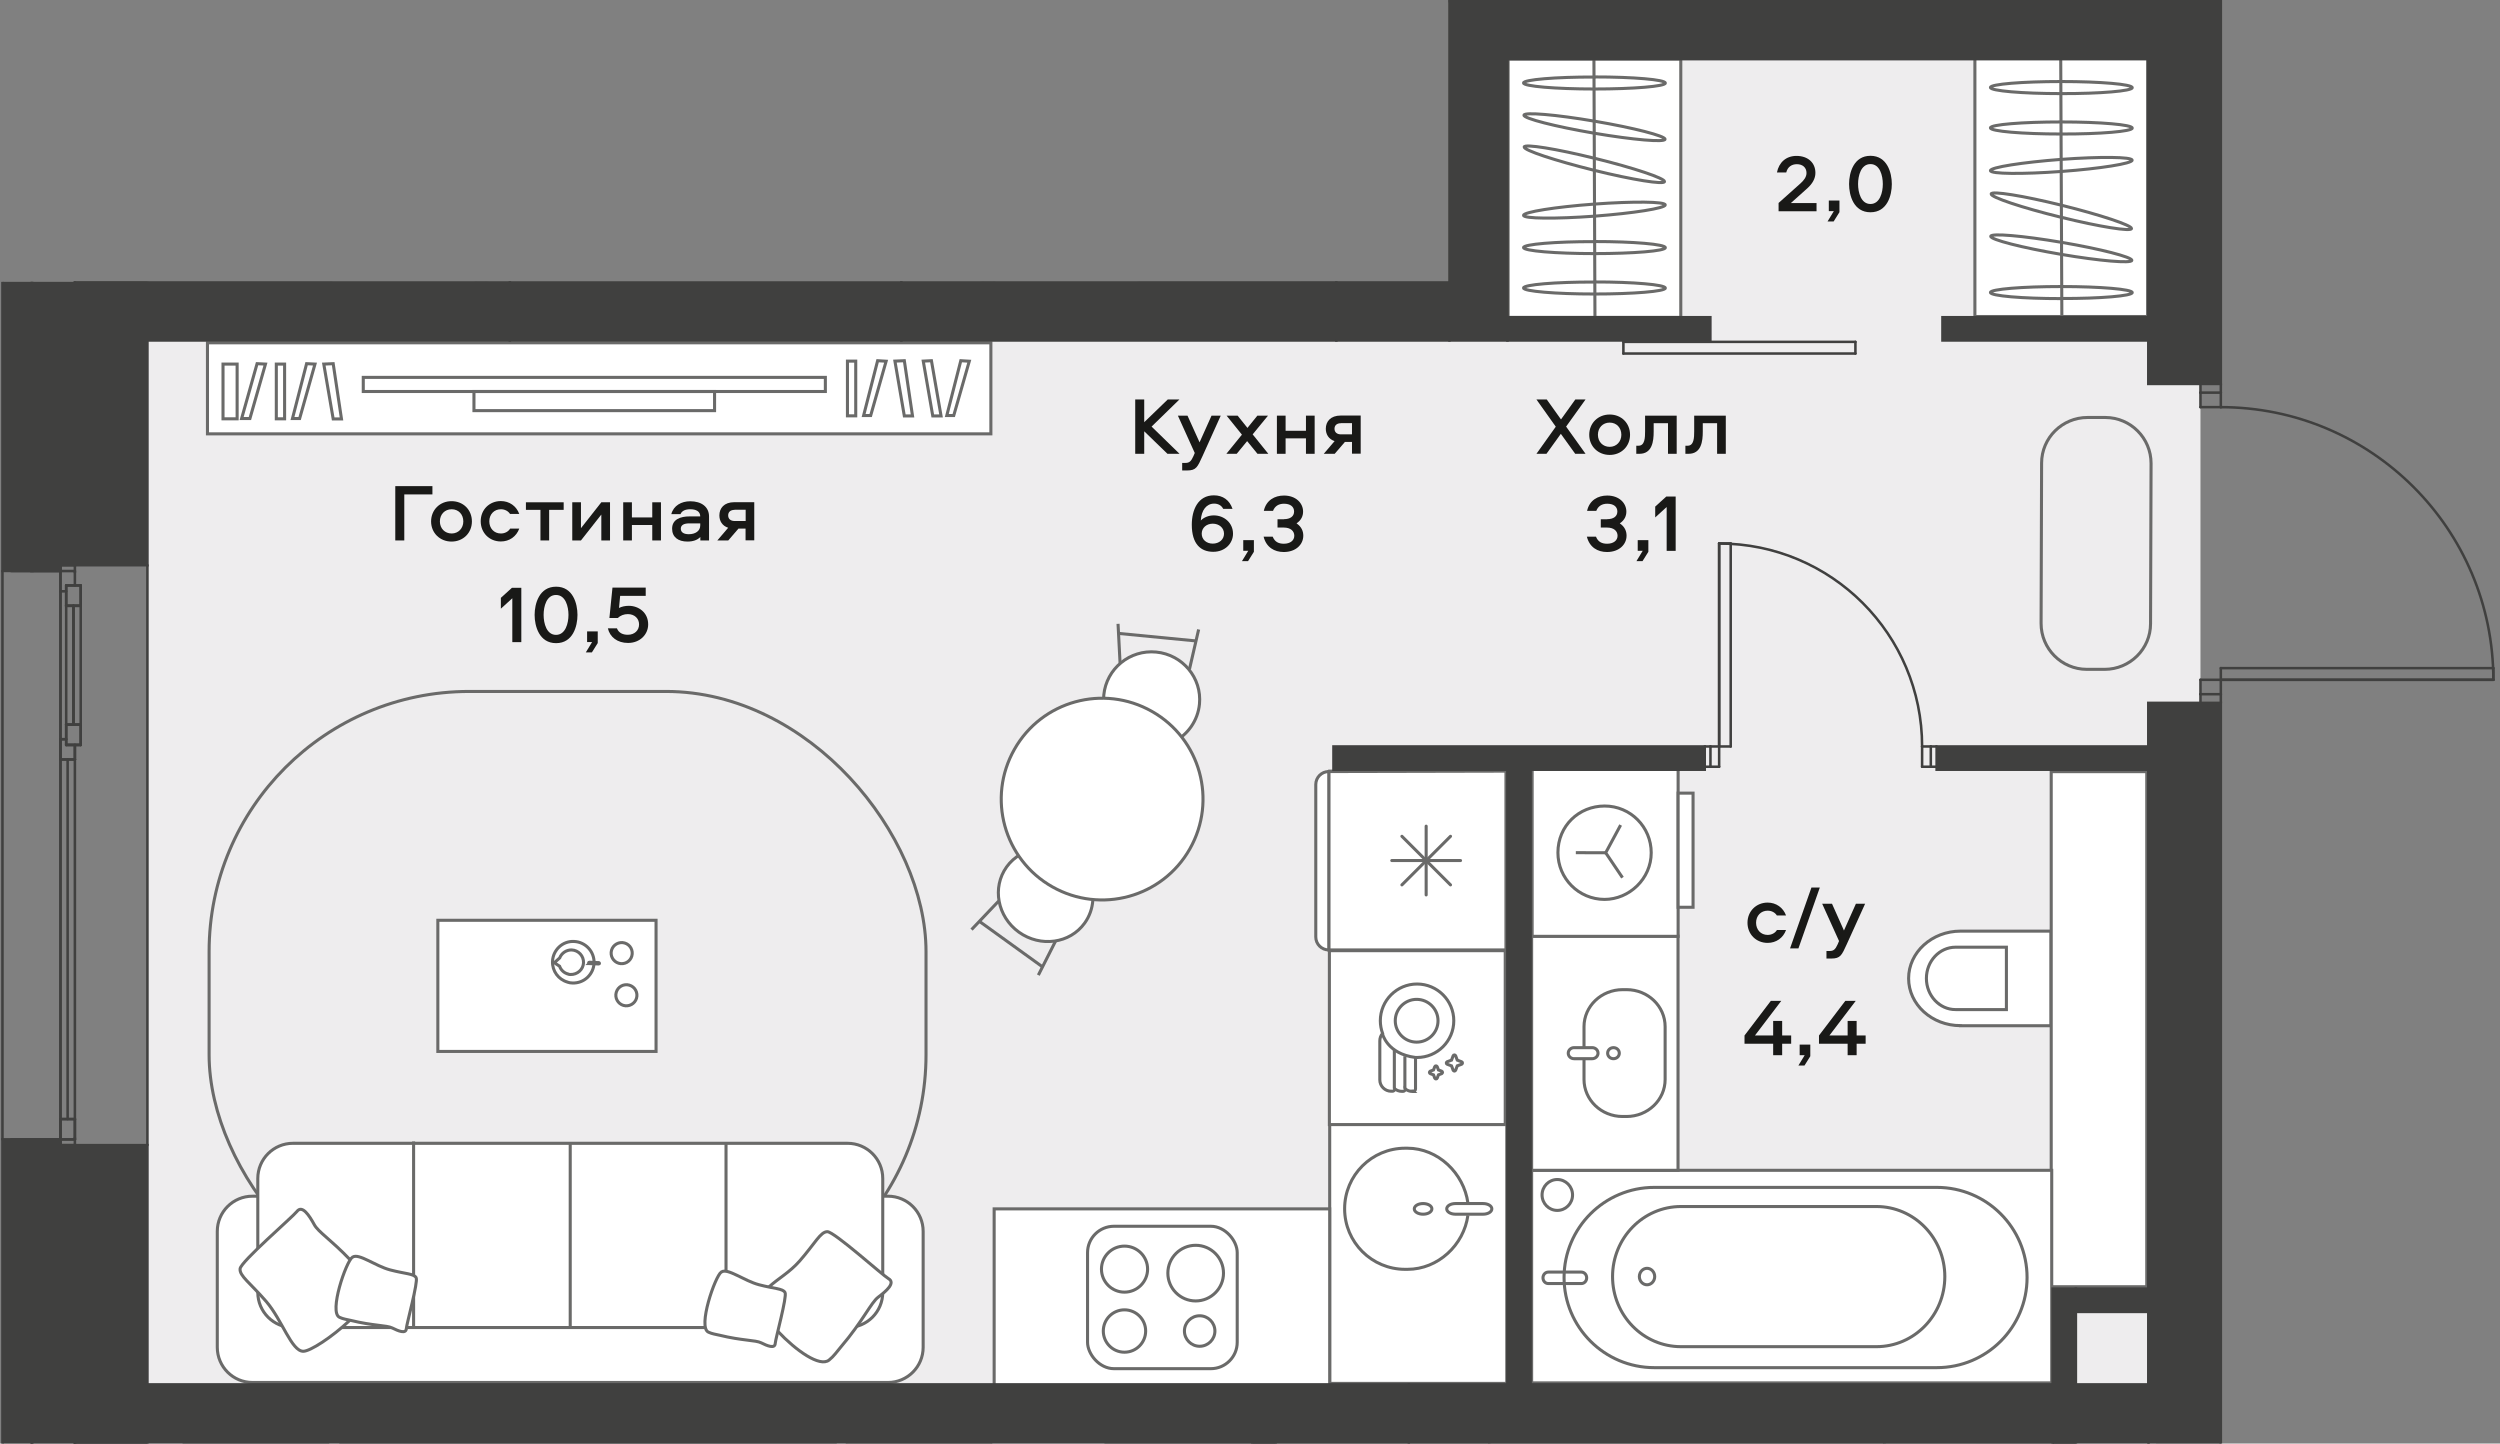 <?xml version="1.0" encoding="UTF-8"?><svg id="_Слой_1" xmlns="http://www.w3.org/2000/svg" xmlns:xlink="http://www.w3.org/1999/xlink" viewBox="0 0 244.38 141.11"><rect x="0" y="0" width="244.38" height="141.11" fill="#808080" stroke="none"/><defs><clipPath id="clippath"><polygon points="141.6 0 141.6 27.55 0 27.55 0 141.11 217.26 141.11 217.26 82.06 244.38 82.06 244.38 0 141.6 0" fill="none"/></clipPath><clipPath id="clippath-1"><polygon points="141.6 0 141.6 27.55 0 27.55 0 141.11 217.26 141.11 217.26 82.06 244.38 82.06 244.38 0 141.6 0" fill="none"/></clipPath><clipPath id="clippath-2"><polygon points="141.6 0 141.6 27.55 0 27.55 0 141.11 217.26 141.11 217.26 82.06 244.38 82.06 244.38 0 141.6 0" fill="none"/></clipPath><clipPath id="clippath-3"><polygon points="141.6 0 141.6 27.55 0 27.55 0 141.11 217.26 141.11 217.26 82.06 244.38 82.06 244.38 0 141.6 0" fill="none"/></clipPath><clipPath id="clippath-4"><polygon points="141.6 0 141.6 27.55 0 27.55 0 141.11 217.26 141.11 217.26 82.06 244.38 82.06 244.38 0 141.6 0" fill="none"/></clipPath><clipPath id="clippath-5"><polygon points="141.6 0 141.6 27.55 0 27.55 0 141.11 217.26 141.11 217.26 82.06 244.38 82.06 244.38 0 141.6 0" fill="none"/></clipPath><clipPath id="clippath-6"><polygon points="141.6 0 141.6 27.55 0 27.55 0 141.11 217.26 141.11 217.26 82.06 244.38 82.06 244.38 0 141.6 0" fill="none"/></clipPath><clipPath id="clippath-7"><polygon points="141.6 0 141.6 27.55 0 27.55 0 141.11 217.26 141.11 217.26 82.06 244.38 82.06 244.38 0 141.6 0" fill="none"/></clipPath><clipPath id="clippath-8"><polygon points="141.6 0 141.6 27.55 0 27.55 0 141.11 217.26 141.11 217.26 82.06 244.38 82.06 244.38 0 141.6 0" fill="none"/></clipPath><clipPath id="clippath-9"><polygon points="141.6 0 141.6 27.55 0 27.55 0 141.11 217.26 141.11 217.26 82.06 244.38 82.06 244.38 0 141.6 0" fill="none"/></clipPath><clipPath id="clippath-10"><polygon points="141.6 0 141.6 27.55 0 27.55 0 141.11 217.26 141.11 217.26 82.06 244.38 82.06 244.38 0 141.6 0" fill="none"/></clipPath><clipPath id="clippath-11"><polygon points="141.6 0 141.6 27.55 0 27.55 0 141.11 217.26 141.11 217.26 82.06 244.38 82.06 244.38 0 141.6 0" fill="none"/></clipPath><clipPath id="clippath-12"><polygon points="141.6 0 141.6 27.55 0 27.55 0 141.11 217.26 141.11 217.26 82.06 244.38 82.06 244.38 0 141.6 0" fill="none"/></clipPath><clipPath id="clippath-13"><polygon points="141.6 0 141.6 27.55 0 27.55 0 141.11 217.26 141.11 217.26 82.06 244.38 82.06 244.38 0 141.6 0" fill="none"/></clipPath><clipPath id="clippath-14"><polygon points="141.6 0 141.6 27.55 0 27.55 0 141.11 217.26 141.11 217.26 82.06 244.38 82.06 244.38 0 141.6 0" fill="none"/></clipPath><clipPath id="clippath-15"><polygon points="141.6 0 141.6 27.55 0 27.55 0 141.11 217.26 141.11 217.26 82.06 244.38 82.06 244.38 0 141.6 0" fill="none"/></clipPath><clipPath id="clippath-16"><polygon points="141.6 0 141.6 27.55 0 27.55 0 141.11 217.26 141.11 217.26 82.06 244.38 82.06 244.38 0 141.6 0" fill="none"/></clipPath><clipPath id="clippath-17"><polygon points="141.6 0 141.6 27.55 0 27.55 0 141.11 217.26 141.11 217.26 82.06 244.38 82.06 244.38 0 141.6 0" fill="none"/></clipPath><clipPath id="clippath-18"><polygon points="141.6 0 141.6 27.55 0 27.55 0 141.11 217.26 141.11 217.26 82.06 244.38 82.06 244.38 0 141.6 0" fill="none"/></clipPath><clipPath id="clippath-19"><polygon points="141.6 0 141.6 27.55 0 27.55 0 141.11 217.26 141.11 217.26 82.06 244.38 82.06 244.38 0 141.6 0" fill="none"/></clipPath><clipPath id="clippath-20"><polygon points="141.6 0 141.6 27.55 0 27.55 0 141.11 217.26 141.11 217.26 82.06 244.38 82.06 244.38 0 141.6 0" fill="none"/></clipPath><clipPath id="clippath-21"><polygon points="141.6 0 141.6 27.55 0 27.55 0 141.11 217.26 141.11 217.26 82.06 244.38 82.06 244.38 0 141.6 0" fill="none"/></clipPath><clipPath id="clippath-22"><polygon points="141.6 0 141.6 27.55 0 27.55 0 141.11 217.26 141.11 217.26 82.06 244.38 82.06 244.38 0 141.6 0" fill="none"/></clipPath><clipPath id="clippath-23"><polygon points="141.6 0 141.6 27.55 0 27.55 0 141.11 217.26 141.11 217.26 82.06 244.38 82.06 244.38 0 141.6 0" fill="none"/></clipPath><clipPath id="clippath-24"><polygon points="141.6 0 141.6 27.55 0 27.55 0 141.11 217.26 141.11 217.26 82.06 244.38 82.06 244.38 0 141.6 0" fill="none"/></clipPath><clipPath id="clippath-25"><polygon points="141.6 0 141.6 27.55 0 27.55 0 141.11 217.26 141.11 217.26 82.06 244.38 82.06 244.38 0 141.6 0" fill="none"/></clipPath></defs><rect x="14.41" y="141" width="196.36" height=".11" fill="#eeedee"/><polygon points="141.61 0 141.61 27.55 14.41 27.55 14.41 27.61 141.69 27.61 141.69 .03 215.1 .03 215.1 0 141.61 0" fill="#eeedee"/><g clip-path="url(#clippath)"><polygon points="385.04 108.26 266.71 108.26 266.71 125.27 263.14 125.27 263.01 156.45 266.69 156.45 266.69 248.15 209.15 248.15 209.15 365.64 385.04 365.64 385.04 108.26" fill="#eeedee"/></g><polygon points="147.36 5.78 147.36 33.28 14.41 33.28 14.41 135.33 210.02 135.33 210.02 68.71 215.1 68.71 215.1 5.64 147.36 5.78" fill="#eeedee"/><g clip-path="url(#clippath-1)"><path d="M191.65,100.27h8.84v-9.25h-8.84c-2.8,0-5.08,2.07-5.08,4.62s2.27,4.62,5.08,4.62" fill="#fff"/><path d="M191.65,100.27h8.84v-9.25h-8.84c-2.8,0-5.08,2.07-5.08,4.62s2.27,4.62,5.08,4.62Z" fill="none" stroke="#6a6a69" stroke-miterlimit="22.93" stroke-width=".3"/><path d="M191.16,98.69h4.97v-6.1h-4.97c-1.58,0-2.85,1.37-2.85,3.05s1.28,3.05,2.85,3.05Z" fill="none" stroke="#6a6a69" stroke-miterlimit="22.93" stroke-width=".3"/></g><rect x="200.51" y="75.43" width="9.34" height="50.35" fill="#fff"/><rect x="200.51" y="75.43" width="9.34" height="50.35" fill="none" stroke="#6a6a69" stroke-miterlimit="22.93" stroke-width=".3"/><g clip-path="url(#clippath-2)"><path d="M205.73,65.43h-1.75c-2.47-.01-4.46-2.02-4.46-4.49l.05-15.67c0-2.47,2.02-4.46,4.49-4.46h1.75c2.47.01,4.46,2.02,4.46,4.49l-.05,15.67c0,2.47-2.02,4.46-4.49,4.46Z" fill="none" stroke="#6a6a69" stroke-miterlimit="22.93" stroke-width=".3"/></g><rect x="124.83" y="141.04" width="20.78" height=".07" fill="#fff"/><g clip-path="url(#clippath-3)"><rect x="124.83" y="141.04" width="20.78" height="50.83" fill="none" stroke="#6a6a69" stroke-miterlimit="22.93" stroke-width=".3"/></g><rect x="145.61" y="141.04" width="38.59" height=".07" fill="#fff"/><g clip-path="url(#clippath-4)"><rect x="145.61" y="141.04" width="38.59" height="14.31" fill="none" stroke="#6a6a69" stroke-miterlimit="22.93" stroke-width=".3"/></g><rect x="193.05" y="5.67" width="16.88" height="25.27" fill="#fff"/><rect x="193.05" y="5.67" width="16.88" height="25.27" fill="none" stroke="#6a6a69" stroke-miterlimit="22.93" stroke-width=".3"/><line x1="201.55" y1="30.95" x2="201.44" y2="5.67" fill="none" stroke="#6a6a69" stroke-miterlimit="22.93" stroke-width=".3"/><g clip-path="url(#clippath-5)"><path d="M201.5,29.19c-3.83,0-6.93-.27-6.93-.6,0-.32,3.1-.58,6.93-.58,3.83,0,6.93.27,6.93.59,0,.32-3.1.59-6.93.58Z" fill="none" stroke="#6a6a69" stroke-miterlimit="22.93" stroke-width=".3"/><path d="M201.5,13.1c-3.83,0-6.93-.27-6.93-.6,0-.32,3.1-.58,6.93-.58,3.83,0,6.93.27,6.93.6,0,.32-3.1.59-6.93.58Z" fill="none" stroke="#6a6a69" stroke-miterlimit="22.93" stroke-width=".3"/><path d="M201.51,16.76c-3.82.28-6.93.25-6.94-.08,0-.32,3.09-.81,6.91-1.1,3.83-.28,6.93-.25,6.94.08,0,.32-3.09.82-6.91,1.1Z" fill="none" stroke="#6a6a69" stroke-miterlimit="22.93" stroke-width=".3"/><path d="M201.44,21.23c-3.79-.93-6.83-1.95-6.8-2.27.03-.32,3.12.17,6.91,1.11s6.83,1.95,6.81,2.27c-.03.32-3.12-.17-6.91-1.11Z" fill="none" stroke="#6a6a69" stroke-miterlimit="22.93" stroke-width=".3"/><path d="M201.46,24.86c-3.81-.65-6.88-1.44-6.86-1.76.02-.32,3.12-.06,6.93.59,3.81.65,6.88,1.44,6.86,1.76-.02.32-3.12.06-6.93-.59Z" fill="none" stroke="#6a6a69" stroke-miterlimit="22.93" stroke-width=".3"/><path d="M201.5,9.15c-3.83,0-6.93-.27-6.93-.6,0-.32,3.1-.58,6.93-.58,3.83,0,6.93.27,6.93.6,0,.32-3.1.59-6.93.58Z" fill="none" stroke="#6a6a69" stroke-miterlimit="22.93" stroke-width=".3"/></g><rect x="147.42" y="5.76" width="16.88" height="25.27" fill="#fff"/><rect x="147.42" y="5.76" width="16.88" height="25.27" fill="none" stroke="#6a6a69" stroke-miterlimit="22.93" stroke-width=".3"/><line x1="155.81" y1="5.76" x2="155.91" y2="31.03" fill="none" stroke="#6a6a69" stroke-miterlimit="22.93" stroke-width=".3"/><g clip-path="url(#clippath-6)"><path d="M155.86,7.52c3.83,0,6.93.27,6.93.6,0,.32-3.1.58-6.93.58-3.83,0-6.93-.27-6.93-.59,0-.32,3.1-.59,6.93-.58Z" fill="none" stroke="#6a6a69" stroke-miterlimit="22.93" stroke-width=".3"/><path d="M155.86,23.61c3.83,0,6.93.27,6.93.6,0,.32-3.1.58-6.93.58-3.83,0-6.93-.27-6.93-.59,0-.32,3.1-.59,6.93-.58Z" fill="none" stroke="#6a6a69" stroke-miterlimit="22.93" stroke-width=".3"/><path d="M155.84,19.95c3.82-.28,6.93-.25,6.94.08,0,.32-3.09.81-6.91,1.1-3.83.28-6.93.25-6.94-.08,0-.32,3.09-.82,6.91-1.1Z" fill="none" stroke="#6a6a69" stroke-miterlimit="22.93" stroke-width=".3"/><path d="M155.91,15.48c3.79.93,6.83,1.95,6.8,2.27-.03.32-3.12-.17-6.91-1.11s-6.83-1.95-6.81-2.27c.03-.32,3.12.17,6.91,1.11Z" fill="none" stroke="#6a6a69" stroke-miterlimit="22.93" stroke-width=".3"/><path d="M155.9,11.85c3.81.65,6.88,1.44,6.86,1.76-.02.32-3.12.06-6.93-.59-3.81-.65-6.88-1.44-6.86-1.76s3.12-.06,6.93.59Z" fill="none" stroke="#6a6a69" stroke-miterlimit="22.93" stroke-width=".3"/><path d="M155.86,27.56c3.83,0,6.93.27,6.93.6,0,.32-3.1.58-6.93.58-3.83,0-6.93-.27-6.93-.59,0-.32,3.1-.59,6.93-.58Z" fill="none" stroke="#6a6a69" stroke-miterlimit="22.93" stroke-width=".3"/></g><polygon points="184.21 141.11 200.63 141.11 200.63 141.09 184.21 141.08 184.21 141.11" fill="#fff"/><g clip-path="url(#clippath-7)"><rect x="184.21" y="141.09" width="16.42" height="14.27" fill="none" stroke="#6a6a69" stroke-miterlimit="22.93" stroke-width=".3"/></g><rect x="149.72" y="114.4" width="50.84" height="20.78" fill="#fff"/><rect x="149.72" y="114.4" width="50.84" height="20.78" fill="none" stroke="#6a6a69" stroke-miterlimit="22.93" stroke-width=".3"/><g clip-path="url(#clippath-8)"><ellipse cx="152.23" cy="116.81" rx="1.49" ry="1.51" fill="none" stroke="#6a6a69" stroke-miterlimit="22.93" stroke-width=".3"/><path d="M198.15,124.88h0c0,4.87-3.95,8.81-8.82,8.81h-27.62c-4.87,0-8.82-3.95-8.82-8.81s3.95-8.81,8.82-8.81h27.62c4.87,0,8.82,3.95,8.82,8.81Z" fill="none" stroke="#6a6a69" stroke-miterlimit="22.93" stroke-width=".3"/><path d="M190.11,124.79h0c0,3.78-3,6.85-6.69,6.85h-19.1c-3.7,0-6.69-3.07-6.69-6.85s3-6.85,6.69-6.85h19.1c3.69,0,6.69,3.07,6.69,6.85Z" fill="none" stroke="#6a6a69" stroke-miterlimit="22.93" stroke-width=".3"/><path d="M161.75,124.79c0,.44-.34.8-.75.8s-.75-.36-.75-.8.34-.81.75-.81.75.36.75.81Z" fill="none" stroke="#6a6a69" stroke-miterlimit="22.93" stroke-width=".3"/><path d="M154.58,125.47h-3.23c-.29,0-.52-.25-.52-.56s.23-.56.52-.56h3.23c.29,0,.52.25.52.56s-.23.56-.52.56Z" fill="none" stroke="#6a6a69" stroke-miterlimit="22.93" stroke-width=".3"/></g><rect x="149.72" y="91.51" width="14.31" height="22.89" fill="#fff"/><rect x="149.72" y="91.51" width="14.31" height="22.89" fill="none" stroke="#6a6a69" stroke-miterlimit="22.93" stroke-width=".3"/><g clip-path="url(#clippath-9)"><path d="M154.84,103.49v2.03c0,2,1.69,3.62,3.77,3.62h.38c2.09,0,3.78-1.62,3.78-3.62v-5.16c0-2-1.68-3.62-3.77-3.62h-.38c-2.09,0-3.78,1.62-3.78,3.62v2.03" fill="none" stroke="#6a6a69" stroke-miterlimit="22.93" stroke-width=".3"/><path d="M155.64,102.41h-1.77c-.31,0-.57.24-.57.54,0,.3.25.54.57.54h1.77c.31,0,.57-.24.57-.54s-.25-.54-.57-.54Z" fill="none" stroke="#6a6a69" stroke-miterlimit="22.93" stroke-width=".3"/><path d="M158.29,102.95c0-.3-.25-.54-.57-.54s-.57.24-.57.54c0,.3.25.54.57.54s.57-.24.57-.54Z" fill="none" stroke="#6a6a69" stroke-miterlimit="22.93" stroke-width=".3"/><rect x="200.81" y="-47.93" width="9.05" height="47.9" fill="none" stroke="#6a6a69" stroke-miterlimit="22.93" stroke-width=".3"/><rect x="144.01" y="-23.25" width="56.73" height="23.19" fill="none" stroke="#6a6a69" stroke-miterlimit="22.93" stroke-width=".3"/><rect x="149.77" y="75.11" width="14.27" height="16.42" fill="#fff"/><rect x="149.77" y="75.11" width="14.27" height="16.42" fill="none" stroke="#6a6a69" stroke-miterlimit="22.93" stroke-width=".3"/><rect x="164.04" y="77.53" width="1.46" height="11.16" fill="#fff"/><rect x="164.04" y="77.53" width="1.46" height="11.16" fill="none" stroke="#6a6a69" stroke-miterlimit="22.93" stroke-width=".3"/><path d="M156.86,78.79c-2.53,0-4.57,1.94-4.57,4.56,0,2.52,2.03,4.56,4.55,4.57,2.43,0,4.57-2.03,4.57-4.56,0-2.52-2.03-4.57-4.55-4.57Z" fill="none" stroke="#6a6a69" stroke-miterlimit="22.93" stroke-width=".3"/><polyline points="158.42 80.65 156.96 83.36 158.6 85.79" fill="none" stroke="#6a6a69" stroke-miterlimit="22.93" stroke-width=".3"/><line x1="154.04" y1="83.35" x2="156.96" y2="83.36" fill="none" stroke="#6a6a69" stroke-miterlimit="22.93" stroke-width=".3"/><rect x="20.28" y="33.51" width="76.58" height="8.9" fill="#fff"/><rect x="20.28" y="33.51" width="76.58" height="8.9" fill="none" stroke="#6a6a69" stroke-miterlimit="22.93" stroke-width=".3"/><rect x="35.51" y="36.89" width="45.17" height="1.38" fill="none" stroke="#6a6a69" stroke-miterlimit="22.93" stroke-width=".3"/><rect x="46.33" y="38.27" width="23.52" height="1.87" fill="none" stroke="#6a6a69" stroke-miterlimit="22.93" stroke-width=".3"/><polygon points="93.23 40.62 92.55 40.62 93.92 35.26 94.75 35.31 93.23 40.62" fill="none" stroke="#6a6a69" stroke-miterlimit="22.93" stroke-width=".3"/><polygon points="90.25 35.3 91.18 40.66 91.99 40.66 91.05 35.26 90.25 35.3" fill="none" stroke="#6a6a69" stroke-miterlimit="22.93" stroke-width=".3"/><rect x="82.84" y="35.3" width=".81" height="5.35" fill="none" stroke="#6a6a69" stroke-miterlimit="22.93" stroke-width=".3"/><polygon points="85.11 40.62 84.42 40.62 85.79 35.26 86.62 35.31 85.11 40.62" fill="none" stroke="#6a6a69" stroke-miterlimit="22.93" stroke-width=".3"/><polygon points="87.48 35.3 88.4 40.66 89.2 40.66 88.4 35.26 87.48 35.3" fill="none" stroke="#6a6a69" stroke-miterlimit="22.93" stroke-width=".3"/><rect x="27.01" y="35.59" width=".81" height="5.35" fill="none" stroke="#6a6a69" stroke-miterlimit="22.93" stroke-width=".3"/><polygon points="29.29 40.91 28.59 40.91 29.97 35.55 30.79 35.59 29.29 40.91" fill="none" stroke="#6a6a69" stroke-miterlimit="22.93" stroke-width=".3"/><polygon points="31.65 35.59 32.57 40.95 33.38 40.95 32.57 35.55 31.65 35.59" fill="none" stroke="#6a6a69" stroke-miterlimit="22.93" stroke-width=".3"/><rect x="21.8" y="35.59" width="1.38" height="5.35" fill="none" stroke="#6a6a69" stroke-miterlimit="22.93" stroke-width=".3"/><polygon points="24.43 40.91 23.62 40.91 25.13 35.55 25.95 35.59 24.43 40.91" fill="none" stroke="#6a6a69" stroke-miterlimit="22.93" stroke-width=".3"/><rect x="127.39" y="-32.55" width="14.15" height="59.98" fill="#fff"/><rect x="127.39" y="-32.55" width="14.15" height="59.98" fill="none" stroke="#6a6a69" stroke-miterlimit="22.93" stroke-width=".3"/><line x1="134.51" y1="27.43" x2="134.42" y2="-32.55" fill="none" stroke="#6a6a69" stroke-miterlimit="22.93" stroke-width=".3"/><path d="M134.46,10.59c-3.21,0-5.81-.24-5.81-.52s2.6-.51,5.81-.51c3.21,0,5.81.24,5.81.52s-2.6.51-5.81.51Z" fill="none" stroke="#6a6a69" stroke-miterlimit="22.93" stroke-width=".3"/><path d="M134.42,3.59c-3.17-.82-5.73-1.71-5.7-1.99.02-.28,2.62.15,5.79.97,3.17.82,5.73,1.71,5.7,1.99-.02.28-2.62-.15-5.79-.97Z" fill="none" stroke="#6a6a69" stroke-miterlimit="22.93" stroke-width=".3"/><path d="M134.43,6.78c-3.19-.57-5.76-1.26-5.75-1.55s2.62-.05,5.81.52c3.19.57,5.76,1.26,5.75,1.55-.02.28-2.62.05-5.81-.52Z" fill="none" stroke="#6a6a69" stroke-miterlimit="22.93" stroke-width=".3"/><path d="M134.48,24.86c-3.21.25-5.81.22-5.82-.07,0-.28,2.59-.72,5.79-.96,3.21-.25,5.81-.22,5.82.07,0,.28-2.59.72-5.79.96Z" fill="none" stroke="#6a6a69" stroke-miterlimit="22.93" stroke-width=".3"/><path d="M134.46,22.29c-3.21,0-5.81-.24-5.81-.52s2.6-.51,5.81-.51c3.21,0,5.81.24,5.81.52s-2.6.51-5.81.51Z" fill="none" stroke="#6a6a69" stroke-miterlimit="22.93" stroke-width=".3"/><path d="M134.48,17.91c-3.21.25-5.81.22-5.82-.07,0-.28,2.59-.72,5.79-.96,3.21-.25,5.81-.22,5.82.07,0,.28-2.59.72-5.79.96Z" fill="none" stroke="#6a6a69" stroke-miterlimit="22.93" stroke-width=".3"/><path d="M134.45,14.26c-3.21-.15-5.8-.5-5.79-.79,0-.28,2.61-.39,5.82-.24,3.21.15,5.8.5,5.79.79-.01.29-2.62.39-5.82.24Z" fill="none" stroke="#6a6a69" stroke-miterlimit="22.93" stroke-width=".3"/><rect x="108.11" y="141.16" width="14.15" height="50.71" fill="none" stroke="#6a6a69" stroke-miterlimit="22.93" stroke-width=".3"/><rect x="33.32" y="141.15" width="48.32" height="3.16" fill="none" stroke="#6a6a69" stroke-miterlimit="22.93" stroke-width=".3"/><polyline points="82.82 145.09 82.82 141.08 96.85 141.08 96.85 150.59 82.82 150.59 82.79 147.09" fill="#fff"/><polyline points="82.82 145.09 82.82 141.08 96.85 141.08 96.85 150.59 82.82 150.59 82.79 147.09" fill="none" stroke="#6a6a69" stroke-miterlimit="22.93" stroke-width=".3"/><rect x="18" y="141.15" width="14.03" height="9.57" fill="none" stroke="#6a6a69" stroke-miterlimit="22.93" stroke-width=".3"/><polyline points="93.31 12.46 93.31 24.65 48.65 24.65 48.65 12.5" fill="#fff"/><polyline points="93.31 12.46 93.31 24.65 48.65 24.65 48.65 12.5" fill="none" stroke="#6a6a69" stroke-miterlimit="22.93" stroke-width=".3"/><polyline points="49.05 5.95 49.05 -30.35 92.91 -30.35 92.91 6.15" fill="none" stroke="#6a6a69" stroke-miterlimit="22.93" stroke-width=".3"/><path d="M47.74,6.4V-29.74c0-1.35,1.1-2.45,2.45-2.45h41.59c1.35,0,2.45,1.1,2.45,2.45V6.32" fill="#fff"/><path d="M47.74,6.4V-29.74c0-1.35,1.1-2.45,2.45-2.45h41.59c1.35,0,2.45,1.1,2.45,2.45V6.32" fill="none" stroke="#6a6a69" stroke-miterlimit="22.93" stroke-width=".3"/><rect x="47.64" y="24.65" width="48.32" height="3.17" fill="#fff"/><rect x="47.64" y="24.65" width="48.32" height="3.17" fill="none" stroke="#6a6a69" stroke-miterlimit="22.93" stroke-width=".3"/><path d="M88.66,13c1.03-.12,1.29-.22,2.32-.37.47-.07.78.35.75.82-.18,3.17,0,5.23.56,8.31.09.46-.16.91-.64.91-1.69,0-3.36-.5-5.05-.45-1.89.06-3.81.81-5.7.95-3.2.23-6.39.43-9.57.88-.47.06-.75-.34-.75-.82-.07-3.51-.04-5.13-.56-8.31-.08-.47.16-.91.64-.91,1.8,0,2.75-.04,4.55-.1" fill="none" stroke="#6a6a69" stroke-miterlimit="22.93" stroke-width=".3"/><path d="M68.1,13.49c.38.02.23.02.58,0,1.09-.05,2.18-.12,3.26-.19.47-.03.76.24.71.71" fill="none" stroke="#6a6a69" stroke-miterlimit="22.93" stroke-width=".3"/><path d="M70.6,23.37c-1.74-.12-2.15.05-3.89-.01-.88-.03-1.76-.18-2.64-.2-1.15-.02-2.31-.15-3.46-.15-3.01.02-6.02.14-9.03.35-.47.03-.72-.39-.7-.87.17-3.51.31-5.12,0-8.33-.05-.47.88-.95,1.35-.92,1.13.08.93-.04,2.06.01" fill="none" stroke="#6a6a69" stroke-miterlimit="22.93" stroke-width=".3"/><polyline points="46.46 23.88 46.46 27.89 32.43 27.89 32.43 18.38 46.46 18.38 46.49 21.88" fill="#fff"/><polyline points="46.46 23.88 46.46 27.89 32.43 27.89 32.43 18.38 46.46 18.38 46.49 21.88" fill="none" stroke="#6a6a69" stroke-miterlimit="22.93" stroke-width=".3"/><rect x="32.72" y="17.62" width="13.45" height=".69" fill="#fff"/><rect x="32.72" y="17.62" width="13.45" height=".69" fill="none" stroke="#6a6a69" stroke-miterlimit="22.93" stroke-width=".3"/><rect x="97.25" y="18.25" width="14.03" height="9.57" fill="#fff"/><rect x="97.25" y="18.25" width="14.03" height="9.57" fill="none" stroke="#6a6a69" stroke-miterlimit="22.93" stroke-width=".3"/><rect x="97.54" y="17.55" width="13.45" height=".69" fill="#fff"/><rect x="97.54" y="17.55" width="13.45" height=".69" fill="none" stroke="#6a6a69" stroke-miterlimit="22.93" stroke-width=".3"/><path d="M43.48,20.02l.51-.31c.49-.29,1.12-.13,1.41.36l1.42,2.41c.29.49.13,1.12-.36,1.41l-.51.31c-.49.29-1.12.13-1.41-.36l-1.42-2.41c-.29-.49-.13-1.12.36-1.41" fill="#fff"/><path d="M44.67,19.53h.6c.57,0,1.03.46,1.03,1.03v2.79c0,.57-.46,1.03-1.03,1.03h-.6c-.57,0-1.03-.46-1.03-1.03v-2.8c0-.57.46-1.03,1.03-1.03Z" transform="translate(-4.91 25.98) rotate(-30.64)" fill="none" stroke="#6a6a69" stroke-miterlimit="22.93" stroke-width=".3"/><path d="M90.02,4.49c-7.94-1.24-15.81-3.13-23.88-3.19,8.08-.35,16.03,1.56,23.88,3.19" fill="#6a6a69"/><path d="M91.63,4.16c-2.61-.75-5.23-1.3-7.9-1.75,2.71.04,5.44.62,7.9,1.75" fill="#6a6a69"/><path d="M105.02,27.38c-1.95,0-3.54-1.58-3.54-3.54s1.58-3.54,3.54-3.54,3.54,1.58,3.54,3.54c0,1.95-1.58,3.54-3.54,3.54Z" fill="none" stroke="#6a6a69" stroke-miterlimit="22.93" stroke-width=".3"/><circle cx="105.02" cy="23.84" r="2.01" fill="none" stroke="#6a6a69" stroke-miterlimit="22.93" stroke-width=".3"/><circle cx="39.34" cy="23.71" r="3.54" fill="none" stroke="#6a6a69" stroke-miterlimit="22.93" stroke-width=".3"/><circle cx="39.34" cy="23.71" r="2.01" fill="none" stroke="#6a6a69" stroke-miterlimit="22.93" stroke-width=".3"/><path d="M88.58,12.46s.14,1.08.72,4.21c.59,3.12-.65,1.89-2.97,2.26-2.32.38-8.27,1.7-10.16,1.46-1.89-.24-1.5-2.64-1.22-3.6.29-.96.58-3.39-.26-4.26" fill="none" stroke="#6a6a69" stroke-miterlimit="22.93" stroke-width=".3"/><path d="M54.37,12.46s-.24,2.32-.29,5.46c-.05,3.14.94,1.73,3.27,1.71,2.33-.02,8.34.28,10.14-.27,1.8-.55,1.55-2.3,1.11-3.18-.44-.89-.83-2.66-.16-3.65" fill="none" stroke="#6a6a69" stroke-miterlimit="22.93" stroke-width=".3"/><path d="M48.38,6.15h45.44c.8,0,1.44.75,1.44,1.68v3.02c0,.93-.65,1.68-1.44,1.68h-45.44c-.8,0-1.44-.75-1.44-1.68v-3.02c0-.93.65-1.68,1.44-1.68" fill="#fff"/><path d="M48.38,6.15h45.44c.8,0,1.44.75,1.44,1.68v3.02c0,.93-.65,1.68-1.44,1.68h-45.44c-.8,0-1.44-.75-1.44-1.68v-3.02c0-.93.65-1.68,1.44-1.68Z" fill="none" stroke="#6a6a69" stroke-miterlimit="22.93" stroke-width=".3"/><rect x="20.44" y="67.59" width="70.08" height="60.94" rx="25.43" ry="25.43" fill="none" stroke="#6a6a69" stroke-miterlimit="22.93" stroke-width=".3"/><rect x="42.8" y="89.96" width="21.33" height="12.82" fill="#fff"/><rect x="42.8" y="89.96" width="21.33" height="12.82" fill="none" stroke="#6a6a69" stroke-miterlimit="22.93" stroke-width=".3"/><path d="M60.48,94.16c-.54-.16-.86-.73-.7-1.28.16-.54.73-.86,1.28-.7.55.16.86.73.7,1.28-.16.55-.73.86-1.28.7Z" fill="none" stroke="#6a6a69" stroke-miterlimit="22.93" stroke-width=".3"/><path d="M60.94,98.28c-.54-.16-.86-.73-.7-1.28.16-.55.73-.86,1.28-.7.55.16.86.73.7,1.28-.16.54-.73.86-1.28.7Z" fill="none" stroke="#6a6a69" stroke-miterlimit="22.93" stroke-width=".3"/><path d="M55.47,96c-.88-.25-1.5-1.08-1.46-2.03.02-.54.26-1.04.65-1.41.4-.37.92-.56,1.46-.53,1.12.05,1.99.99,1.95,2.11-.02.54-.26,1.04-.65,1.41-.4.37-.92.56-1.46.54-.17,0-.33-.03-.48-.08Z" fill="none" stroke="#6a6a69" stroke-miterlimit="22.93" stroke-width=".3"/><path d="M55.49,95.2c-.36-.1-.66-.38-.79-.75l-.45-.3s-.03-.03-.03-.04c0-.02,0-.03.02-.05l.47-.42c.19-.48.67-.8,1.18-.78.66.03,1.18.59,1.15,1.26-.03.65-.6,1.16-1.28,1.14-.09,0-.19-.02-.27-.05ZM54.77,93.66h0,0Z" fill="none" stroke="#6a6a69" stroke-miterlimit="22.93" stroke-width=".3"/><path d="M57.61,94.11l.93.04-.93-.04Z" fill="none" stroke="#6a6a69" stroke-miterlimit="22.93" stroke-width=".3"/><path d="M57.59,94.18s-.05-.03-.05-.06c0-.04.03-.06.07-.06l.93.04s.06.03.06.07c0,.04-.03.06-.07.06l-.93-.04s-.01,0-.02,0Z" fill="none" stroke="#6a6a69" stroke-miterlimit="22.93" stroke-width=".3"/><path d="M86.8,135.14H24.68c-1.9,0-3.44-1.54-3.44-3.44v-11.33c0-1.9,1.54-3.44,3.44-3.44h62.12c1.9,0,3.44,1.54,3.44,3.44v11.33c0,1.9-1.54,3.44-3.44,3.44" fill="#fff"/><path d="M24.68,116.93h62.12c1.9,0,3.44,1.54,3.44,3.44v11.33c0,1.9-1.54,3.44-3.44,3.44H24.68c-1.9,0-3.44-1.54-3.44-3.44v-11.33c0-1.9,1.54-3.44,3.44-3.44Z" fill="none" stroke="#6a6a69" stroke-miterlimit="22.93" stroke-width=".3"/><path d="M82.85,129.78H28.64c-1.9,0-3.44-1.54-3.44-3.44v-11.13c0-1.9,1.54-3.44,3.44-3.44h54.21c1.9,0,3.44,1.54,3.44,3.44v11.13c0,1.9-1.54,3.44-3.44,3.44" fill="#fff"/><path d="M28.64,111.76h54.21c1.9,0,3.44,1.54,3.44,3.44v11.13c0,1.9-1.54,3.44-3.44,3.44H28.64c-1.9,0-3.44-1.54-3.44-3.44v-11.13c0-1.9,1.54-3.44,3.44-3.44Z" fill="none" stroke="#6a6a69" stroke-miterlimit="22.93" stroke-width=".3"/><polygon points="55.74 111.65 55.74 111.65 55.74 129.7 55.74 111.65" fill="none" stroke="#6a6a69" stroke-miterlimit="22.93" stroke-width=".3"/><polygon points="40.43 111.58 40.43 111.58 40.43 129.62 40.43 111.58" fill="none" stroke="#6a6a69" stroke-miterlimit="22.93" stroke-width=".3"/><polygon points="70.97 111.65 70.97 111.65 70.97 129.7 70.97 111.65" fill="none" stroke="#6a6a69" stroke-miterlimit="22.93" stroke-width=".3"/><path d="M34.19,129.07c-1.77,1.67-3.88,3.02-4.54,3.02-1.15,0-2.06-3.04-3.62-4.86-1.56-1.81-2.64-2.51-2.56-3.21.08-.7,5.14-5.06,5.55-5.59.52-.69,1.22.4,1.7,1.28.39.72,1.62,1.46,3.51,3.44" fill="#fff"/><path d="M34.19,129.07c-1.77,1.67-3.88,3.02-4.54,3.02-1.15,0-2.06-3.04-3.62-4.86-1.56-1.81-2.64-2.51-2.56-3.21.08-.7,5.14-5.06,5.55-5.59.52-.69,1.22.4,1.7,1.28.39.72,1.62,1.46,3.51,3.44" fill="none" stroke="#6a6a69" stroke-miterlimit="22.93" stroke-width=".3"/><path d="M75.17,125.8c.89-.82,2.01-1.41,3-2.54,1.51-1.73,2.03-2.85,2.7-2.86.67-.01,5.42,4.27,5.98,4.59.72.41-.22,1.22-.99,1.8-.72.53-1.51,2.36-3.69,4.91-.37.43-.64.86-1.13,1.25-.9.72-3.24-.93-5.01-2.82" fill="#fff"/><path d="M75.17,125.8c.89-.82,2.01-1.41,3-2.54,1.51-1.73,2.03-2.85,2.7-2.86.67-.01,5.42,4.27,5.98,4.59.72.41-.22,1.22-.99,1.8-.72.53-1.51,2.36-3.69,4.91-.37.43-.64.86-1.13,1.25-.9.72-3.24-.93-5.01-2.82" fill="none" stroke="#6a6a69" stroke-miterlimit="22.93" stroke-width=".3"/><path d="M34.46,122.89c.62-.42,2.2.86,3.69,1.25s2.32.36,2.53.76c.21.4-.94,4.54-.96,4.97-.03.56-.8.23-1.38-.06-.54-.27-1.87-.2-4.06-.74-.37-.09-.71-.12-1.09-.3-1.07-.49.64-5.46,1.26-5.88" fill="#fff"/><path d="M34.46,122.89c.62-.42,2.2.86,3.69,1.25s2.32.36,2.53.76c.21.4-.94,4.54-.96,4.97-.03.56-.8.23-1.38-.06-.54-.27-1.87-.2-4.06-.74-.37-.09-.71-.12-1.09-.3-1.07-.49.64-5.46,1.26-5.88Z" fill="none" stroke="#6a6a69" stroke-miterlimit="22.93" stroke-width=".3"/><path d="M70.52,124.34c.61-.42,2.2.86,3.69,1.25,1.49.39,2.32.36,2.53.76s-.94,4.54-.96,4.97c-.03.56-.8.23-1.38-.06-.54-.27-1.87-.2-4.06-.74-.37-.09-.71-.12-1.09-.3-1.07-.49.65-5.46,1.26-5.88" fill="#fff"/><path d="M70.52,124.34c.61-.42,2.2.86,3.69,1.25,1.49.39,2.32.36,2.53.76s-.94,4.54-.96,4.97c-.03.56-.8.23-1.38-.06-.54-.27-1.87-.2-4.06-.74-.37-.09-.71-.12-1.09-.3-1.07-.49.65-5.46,1.26-5.88Z" fill="none" stroke="#6a6a69" stroke-miterlimit="22.93" stroke-width=".3"/><rect x="129.98" y="75.38" width="17.31" height="59.85" fill="#fff"/><rect x="129.98" y="75.38" width="17.31" height="59.85" fill="none" stroke="#6a6a69" stroke-miterlimit="22.93" stroke-width=".3"/><rect x="97.18" y="118.17" width="32.8" height="17.31" fill="#fff"/><rect x="97.18" y="118.17" width="32.8" height="17.31" fill="none" stroke="#6a6a69" stroke-miterlimit="22.93" stroke-width=".3"/><line x1="109.29" y1="60.98" x2="109.49" y2="64.84" fill="#fff"/><line x1="109.29" y1="60.98" x2="109.49" y2="64.84" fill="none" stroke="#6a6a69" stroke-miterlimit="22.93" stroke-width=".3"/><line x1="116.27" y1="65.43" x2="117.17" y2="61.53" fill="#fff"/><line x1="116.27" y1="65.43" x2="117.17" y2="61.53" fill="none" stroke="#6a6a69" stroke-miterlimit="22.93" stroke-width=".3"/><line x1="109.36" y1="61.92" x2="116.88" y2="62.65" fill="#fff"/><line x1="109.36" y1="61.92" x2="116.88" y2="62.65" fill="none" stroke="#6a6a69" stroke-miterlimit="22.93" stroke-width=".3"/><line x1="101.5" y1="95.32" x2="103.18" y2="92" fill="#fff"/><line x1="101.5" y1="95.32" x2="103.18" y2="92" fill="none" stroke="#6a6a69" stroke-miterlimit="22.93" stroke-width=".3"/><line x1="97.62" y1="88.08" x2="94.97" y2="90.87" fill="#fff"/><line x1="97.62" y1="88.08" x2="94.97" y2="90.87" fill="none" stroke="#6a6a69" stroke-miterlimit="22.93" stroke-width=".3"/><line x1="101.89" y1="94.5" x2="95.76" y2="90.08" fill="#fff"/><line x1="101.89" y1="94.5" x2="95.76" y2="90.08" fill="none" stroke="#6a6a69" stroke-miterlimit="22.93" stroke-width=".3"/><path d="M101.47,82.97l4.94,2.8c.66,1.44.57,3.13-.38,4.46-1.44,2.01-4.32,2.4-6.43.89-2.11-1.52-2.64-4.37-1.2-6.38.74-1.03,1.86-1.63,3.07-1.77" fill="#fff"/><path d="M101.47,82.97l4.94,2.8c.66,1.44.57,3.13-.38,4.46-1.44,2.01-4.32,2.4-6.43.89-2.11-1.52-2.64-4.37-1.2-6.38.74-1.03,1.86-1.63,3.07-1.77Z" fill="none" stroke="#6a6a69" stroke-miterlimit="22.93" stroke-width=".3"/><path d="M107.89,68.61c-.01-.22-.01-.45.01-.68.25-2.56,2.54-4.44,5.12-4.19,2.58.25,4.48,2.53,4.23,5.09-.16,1.62-1.14,2.97-2.49,3.68l-6.88-3.9Z" fill="#fff"/><path d="M107.89,68.61c-.01-.22-.01-.45.01-.68.25-2.56,2.54-4.44,5.12-4.19,2.58.25,4.48,2.53,4.23,5.09-.16,1.62-1.14,2.97-2.49,3.68l-6.88-3.9Z" fill="none" stroke="#6a6a69" stroke-miterlimit="22.93" stroke-width=".3"/><path d="M99.16,73.25c-2.69,4.74-1.03,10.76,3.71,13.44s10.76,1.03,13.44-3.71c2.69-4.74,1.03-10.76-3.71-13.44-4.74-2.69-10.76-1.03-13.44,3.71" fill="#fff"/><path d="M99.16,73.25c-2.69,4.74-1.03,10.76,3.71,13.44s10.76,1.03,13.44-3.71c2.69-4.74,1.03-10.76-3.71-13.44-4.74-2.69-10.76-1.03-13.44,3.71Z" fill="none" stroke="#6a6a69" stroke-miterlimit="22.93" stroke-width=".3"/><path d="M106.31,122.45v8.75c0,1.43,1.16,2.58,2.58,2.58h9.46c1.43,0,2.58-1.16,2.58-2.58v-8.75c0-1.43-1.16-2.58-2.58-2.58h-9.46c-1.43,0-2.58,1.16-2.58,2.58" fill="#fff"/><rect x="106.31" y="119.87" width="14.63" height="13.92" rx="2.58" ry="2.58" fill="none" stroke="#6a6a69" stroke-miterlimit="22.93" stroke-width=".3"/><path d="M114.16,124.45c0,1.5,1.22,2.72,2.72,2.72s2.72-1.22,2.72-2.72-1.22-2.72-2.72-2.72-2.72,1.22-2.72,2.72" fill="#fff"/><path d="M114.16,124.45c0,1.5,1.22,2.72,2.72,2.72s2.72-1.22,2.72-2.72-1.22-2.72-2.72-2.72-2.72,1.22-2.72,2.72Z" fill="none" stroke="#6a6a69" stroke-miterlimit="22.93" stroke-width=".3"/><path d="M107.67,124.06c0,1.24,1.01,2.25,2.25,2.25s2.26-1.01,2.26-2.25-1.01-2.25-2.26-2.25-2.25,1.01-2.25,2.25" fill="#fff"/><path d="M107.67,124.06c0,1.24,1.01,2.25,2.25,2.25s2.26-1.01,2.26-2.25-1.01-2.25-2.26-2.25-2.25,1.01-2.25,2.25Z" fill="none" stroke="#6a6a69" stroke-miterlimit="22.93" stroke-width=".3"/><path d="M115.78,130.11c0,.82.67,1.49,1.49,1.49s1.49-.67,1.49-1.49-.67-1.49-1.49-1.49c-.82,0-1.49.67-1.49,1.49" fill="#fff"/><path d="M115.78,130.11c0,.82.67,1.49,1.49,1.49s1.49-.67,1.49-1.49-.67-1.49-1.49-1.49c-.82,0-1.49.67-1.49,1.49Z" fill="none" stroke="#6a6a69" stroke-miterlimit="22.93" stroke-width=".3"/><path d="M107.85,130.11c0,1.14.93,2.07,2.07,2.07s2.07-.93,2.07-2.07-.93-2.07-2.07-2.07-2.07.93-2.07,2.07" fill="#fff"/><circle cx="109.92" cy="130.11" r="2.07" fill="none" stroke="#6a6a69" stroke-miterlimit="22.93" stroke-width=".3"/><polygon points="129.89 75.42 129.89 92.86 147.21 92.86 147.21 75.38 129.89 75.42" fill="#fff"/><polygon points="129.89 75.42 129.89 92.86 147.21 92.86 147.21 75.38 129.89 75.42" fill="none" stroke="#6a6a69" stroke-linecap="round" stroke-miterlimit="22.93" stroke-width=".3"/><path d="M128.62,76.69v14.9c0,.7.57,1.27,1.27,1.27h0v-17.44h0c-.7,0-1.27.57-1.27,1.27" fill="#fff"/><path d="M128.62,76.69v14.9c0,.7.57,1.27,1.27,1.27h0v-17.44h0c-.7,0-1.27.57-1.27,1.27Z" fill="none" stroke="#6a6a69" stroke-linecap="round" stroke-miterlimit="22.93" stroke-width=".3"/><line x1="142.77" y1="84.12" x2="136.05" y2="84.12" fill="none" stroke="#6a6a69" stroke-linecap="round" stroke-miterlimit="22.93" stroke-width=".3"/><line x1="139.41" y1="87.48" x2="139.41" y2="80.76" fill="none" stroke="#6a6a69" stroke-linecap="round" stroke-miterlimit="22.93" stroke-width=".3"/><line x1="137.04" y1="86.5" x2="141.79" y2="81.75" fill="none" stroke="#6a6a69" stroke-linecap="round" stroke-miterlimit="22.93" stroke-width=".3"/><line x1="137.04" y1="81.75" x2="141.79" y2="86.5" fill="none" stroke="#6a6a69" stroke-linecap="round" stroke-miterlimit="22.93" stroke-width=".3"/><path d="M143.49,118.8c-.39,2.89-2.91,5.28-5.91,5.28h-.22c-3.27,0-5.92-2.65-5.92-5.92s2.65-5.92,5.92-5.92h.22c3,0,5.52,2.46,5.91,5.35" fill="#fff"/><path d="M143.49,118.8c-.39,2.89-2.91,5.28-5.91,5.28h-.22c-3.27,0-5.92-2.65-5.92-5.92s2.65-5.92,5.92-5.92h.22c3,0,5.52,2.46,5.91,5.35" fill="none" stroke="#6a6a69" stroke-miterlimit="22.93" stroke-width=".3"/><path d="M142.28,117.65h2.69c.48,0,.86.23.86.52s-.38.52-.86.52h-2.69c-.48,0-.86-.23-.86-.52s.38-.52.86-.52" fill="#fff"/><path d="M142.28,117.65h2.69c.48,0,.86.23.86.52s-.38.52-.86.52h-2.69c-.48,0-.86-.23-.86-.52s.38-.52.86-.52Z" fill="none" stroke="#6a6a69" stroke-miterlimit="22.93" stroke-width=".3"/><path d="M138.25,118.17c0-.29.38-.52.86-.52s.86.23.86.52-.38.52-.86.52-.86-.23-.86-.52" fill="#fff"/><path d="M138.25,118.17c0-.29.38-.52.86-.52s.86.23.86.52-.38.52-.86.52-.86-.23-.86-.52Z" fill="none" stroke="#6a6a69" stroke-miterlimit="22.93" stroke-width=".3"/><rect x="129.95" y="92.93" width="17.19" height="17" fill="#fff"/><rect x="129.95" y="92.93" width="17.19" height="17" fill="none" stroke="#6a6a69" stroke-miterlimit="22.93" stroke-width=".3"/><path d="M138.16,106.66c.11,0,.21-.09.21-.2v-3.09s.1,0,.15,0c1.98,0,3.59-1.61,3.59-3.59s-1.61-3.59-3.59-3.59-3.59,1.61-3.59,3.59c0,.43.08.85.22,1.24-.18.2-.27.46-.27.73v3.81c0,.61.5,1.11,1.11,1.11h.13c.11,0,.21-.09.21-.2v-.04c.19.15.43.25.7.25h.13c.11,0,.2-.09.2-.2v-.04c.19.15.43.25.7.25h.13ZM138.48,97.69c1.15,0,2.09.94,2.09,2.09s-.94,2.09-2.09,2.09-2.09-.94-2.09-2.09.94-2.09,2.09-2.09M135.13,101.02s.42,1.99,3.23,2.35" fill="#fff"/><path d="M138.16,106.66c.11,0,.21-.09.21-.2v-3.09s.1,0,.15,0c1.98,0,3.59-1.61,3.59-3.59s-1.61-3.59-3.59-3.59-3.59,1.61-3.59,3.59c0,.43.08.85.22,1.24-.18.2-.27.46-.27.73v3.81c0,.61.5,1.11,1.11,1.11h.13c.11,0,.21-.09.21-.2v-.04c.19.15.43.25.7.25h.13c.11,0,.2-.09.2-.2v-.04c.19.15.43.25.7.25h.13ZM138.48,97.69c1.15,0,2.09.94,2.09,2.09s-.94,2.09-2.09,2.09-2.09-.94-2.09-2.09.94-2.09,2.09-2.09ZM135.13,101.02s.42,1.99,3.23,2.35" fill="none" stroke="#6a6a69" stroke-miterlimit="22.93" stroke-width=".3"/><path d="M142.05,103.2l-.16.43-.43.16s-.08.06-.08.12.03.1.08.12l.43.16.16.43s.06.08.12.08.1-.03.12-.08l.16-.43.43-.16s.08-.06.08-.12-.03-.1-.08-.12l-.43-.16-.16-.43s-.06-.08-.12-.08-.1.03-.12.08" fill="#fff"/><path d="M142.05,103.2l-.16.43-.43.16s-.08.06-.08.12.03.1.08.12l.43.16.16.43s.06.08.12.08.1-.03.12-.08l.16-.43.43-.16s.08-.06.08-.12-.03-.1-.08-.12l-.43-.16-.16-.43s-.06-.08-.12-.08-.1.03-.12.08Z" fill="none" stroke="#6a6a69" stroke-miterlimit="22.93" stroke-width=".3"/><path d="M141.01,104.83c0-.05-.03-.1-.08-.12l-.32-.12-.12-.32s-.06-.08-.12-.08-.1.03-.12.08l-.12.32-.32.12s-.08.06-.08.12.03.1.08.12l.32.12.12.32s.06.08.12.08.1-.03.12-.08l.12-.32.32-.12s.08-.07.08-.12" fill="#fff"/><path d="M141.01,104.83c0-.05-.03-.1-.08-.12l-.32-.12-.12-.32s-.06-.08-.12-.08-.1.03-.12.08l-.12.32-.32.12s-.08.06-.08.12.03.1.08.12l.32.12.12.32s.06.08.12.08.1-.03.12-.08l.12-.32.32-.12s.08-.07.08-.12Z" fill="none" stroke="#6a6a69" stroke-miterlimit="22.93" stroke-width=".3"/><line x1="137.33" y1="106.42" x2="137.33" y2="103.25" fill="none" stroke="#6a6a69" stroke-miterlimit="22.93" stroke-width=".3"/><line x1="136.3" y1="106.42" x2="136.3" y2="102.57" fill="none" stroke="#6a6a69" stroke-miterlimit="22.93" stroke-width=".3"/></g><line x1="217.09" y1="67.86" x2="217.09" y2="68.71" fill="none" stroke="#40403f" stroke-linecap="round" stroke-linejoin="round" stroke-width=".25"/><line x1="215.1" y1="68.71" x2="215.1" y2="67.86" fill="none" stroke="#40403f" stroke-linecap="round" stroke-linejoin="round" stroke-width=".25"/><line x1="215.1" y1="38.38" x2="215.1" y2="37.53" fill="none" stroke="#40403f" stroke-linecap="round" stroke-linejoin="round" stroke-width=".25"/><line x1="217.09" y1="37.53" x2="217.09" y2="38.38" fill="none" stroke="#40403f" stroke-linecap="round" stroke-linejoin="round" stroke-width=".25"/><line x1="215.1" y1="38.38" x2="217.09" y2="38.38" fill="none" stroke="#40403f" stroke-linecap="round" stroke-linejoin="round" stroke-width=".25"/><line x1="215.1" y1="39.8" x2="215.1" y2="38.38" fill="none" stroke="#40403f" stroke-linecap="round" stroke-linejoin="round" stroke-width=".25"/><line x1="217.09" y1="39.8" x2="215.1" y2="39.8" fill="none" stroke="#40403f" stroke-linecap="round" stroke-linejoin="round" stroke-width=".25"/><line x1="217.09" y1="38.38" x2="217.09" y2="39.8" fill="none" stroke="#40403f" stroke-linecap="round" stroke-linejoin="round" stroke-width=".25"/><line x1="217.09" y1="66.45" x2="217.09" y2="67.86" fill="none" stroke="#40403f" stroke-linecap="round" stroke-linejoin="round" stroke-width=".25"/><line x1="215.1" y1="66.45" x2="217.09" y2="66.45" fill="none" stroke="#40403f" stroke-linecap="round" stroke-linejoin="round" stroke-width=".25"/><line x1="215.1" y1="67.86" x2="215.1" y2="66.45" fill="none" stroke="#40403f" stroke-linecap="round" stroke-linejoin="round" stroke-width=".25"/><line x1="217.09" y1="67.86" x2="215.1" y2="67.86" fill="none" stroke="#40403f" stroke-linecap="round" stroke-linejoin="round" stroke-width=".25"/><line x1="189.31" y1="72.97" x2="188.74" y2="72.97" fill="none" stroke="#40403f" stroke-linecap="round" stroke-linejoin="round" stroke-width=".25"/><line x1="188.74" y1="74.95" x2="189.31" y2="74.95" fill="none" stroke="#40403f" stroke-linecap="round" stroke-linejoin="round" stroke-width=".25"/><line x1="166.63" y1="74.95" x2="167.2" y2="74.95" fill="none" stroke="#40403f" stroke-linecap="round" stroke-linejoin="round" stroke-width=".25"/><line x1="167.2" y1="72.97" x2="166.63" y2="72.97" fill="none" stroke="#40403f" stroke-linecap="round" stroke-linejoin="round" stroke-width=".25"/><line x1="167.2" y1="72.97" x2="167.2" y2="74.95" fill="none" stroke="#40403f" stroke-linecap="round" stroke-linejoin="round" stroke-width=".25"/><line x1="167.2" y1="74.95" x2="168.05" y2="74.95" fill="none" stroke="#40403f" stroke-linecap="round" stroke-linejoin="round" stroke-width=".25"/><line x1="168.05" y1="74.95" x2="168.05" y2="72.97" fill="none" stroke="#40403f" stroke-linecap="round" stroke-linejoin="round" stroke-width=".25"/><line x1="168.05" y1="72.97" x2="167.2" y2="72.97" fill="none" stroke="#40403f" stroke-linecap="round" stroke-linejoin="round" stroke-width=".25"/><line x1="188.74" y1="72.97" x2="187.89" y2="72.97" fill="none" stroke="#40403f" stroke-linecap="round" stroke-linejoin="round" stroke-width=".25"/><line x1="187.89" y1="72.97" x2="187.89" y2="74.95" fill="none" stroke="#40403f" stroke-linecap="round" stroke-linejoin="round" stroke-width=".25"/><line x1="187.89" y1="74.95" x2="188.74" y2="74.95" fill="none" stroke="#40403f" stroke-linecap="round" stroke-linejoin="round" stroke-width=".25"/><line x1="188.74" y1="74.95" x2="188.74" y2="72.97" fill="none" stroke="#40403f" stroke-linecap="round" stroke-linejoin="round" stroke-width=".25"/><g clip-path="url(#clippath-10)"><path d="M243.73,66.45c0-14.72-11.93-26.65-26.65-26.65" fill="none" stroke="#40403f" stroke-linecap="round" stroke-linejoin="round" stroke-width=".25"/><path d="M234.38,127.53c0,14.72,11.93,26.65,26.65,26.65" fill="none" stroke="#40403f" stroke-linecap="round" stroke-linejoin="round" stroke-width=".25"/><path d="M187.89,72.97c0-10.96-8.88-19.84-19.84-19.84" fill="none" stroke="#40403f" stroke-linecap="round" stroke-linejoin="round" stroke-width=".25"/></g><line x1="217.09" y1="66.45" x2="243.73" y2="66.45" fill="none" stroke="#40403f" stroke-linecap="round" stroke-linejoin="round" stroke-width=".25"/><line x1="243.73" y1="65.31" x2="217.09" y2="65.31" fill="none" stroke="#40403f" stroke-linecap="round" stroke-linejoin="round" stroke-width=".25"/><line x1="217.09" y1="65.31" x2="217.09" y2="66.45" fill="none" stroke="#40403f" stroke-linecap="round" stroke-linejoin="round" stroke-width=".25"/><line x1="217.09" y1="66.45" x2="243.73" y2="66.45" fill="none" stroke="#40403f" stroke-linecap="round" stroke-linejoin="round" stroke-width=".25"/><line x1="243.73" y1="66.45" x2="243.73" y2="65.31" fill="none" stroke="#40403f" stroke-linecap="round" stroke-linejoin="round" stroke-width=".25"/><line x1="158.69" y1="34.56" x2="181.37" y2="34.56" fill="none" stroke="#40403f" stroke-linecap="round" stroke-linejoin="round" stroke-width=".25"/><line x1="181.37" y1="34.56" x2="181.37" y2="33.42" fill="none" stroke="#40403f" stroke-linecap="round" stroke-linejoin="round" stroke-width=".25"/><line x1="181.37" y1="33.42" x2="158.69" y2="33.42" fill="none" stroke="#40403f" stroke-linecap="round" stroke-linejoin="round" stroke-width=".25"/><line x1="158.69" y1="33.42" x2="158.69" y2="34.56" fill="none" stroke="#40403f" stroke-linecap="round" stroke-linejoin="round" stroke-width=".25"/><line x1="168.05" y1="72.97" x2="168.05" y2="53.12" fill="none" stroke="#40403f" stroke-linecap="round" stroke-linejoin="round" stroke-width=".25"/><line x1="168.05" y1="53.12" x2="169.18" y2="53.12" fill="none" stroke="#40403f" stroke-linecap="round" stroke-linejoin="round" stroke-width=".25"/><line x1="168.05" y1="72.97" x2="168.05" y2="53.12" fill="none" stroke="#40403f" stroke-linecap="round" stroke-linejoin="round" stroke-width=".25"/><line x1="169.18" y1="72.97" x2="168.05" y2="72.97" fill="none" stroke="#40403f" stroke-linecap="round" stroke-linejoin="round" stroke-width=".25"/><line x1="169.18" y1="53.12" x2="169.18" y2="72.97" fill="none" stroke="#40403f" stroke-linecap="round" stroke-linejoin="round" stroke-width=".25"/><rect x="141.69" y="0" width="2.27" height=".11" fill="#40403f"/><g clip-path="url(#clippath-11)"><rect x="141.69" y="-57.43" width="2.27" height="57.54" fill="none" stroke="#40403f" stroke-miterlimit="10" stroke-width=".25"/></g><rect x="189.88" y="31.01" width="20.13" height="2.27" fill="#40403f"/><rect x="189.88" y="31.01" width="20.13" height="2.27" fill="none" stroke="#40403f" stroke-miterlimit="10" stroke-width=".25"/><rect x="147.35" y="31.01" width="19.84" height="2.27" fill="#40403f"/><rect x="147.35" y="31.01" width="19.84" height="2.27" fill="none" stroke="#40403f" stroke-miterlimit="10" stroke-width=".25"/><rect x="147.35" y="75.23" width="2.27" height="60.09" fill="#40403f"/><rect x="147.35" y="75.23" width="2.27" height="60.1" fill="none" stroke="#40403f" stroke-miterlimit="10" stroke-width=".25"/><rect x="200.65" y="125.97" width="2.27" height="9.35" fill="#40403f"/><rect x="200.65" y="125.97" width="2.27" height="9.35" fill="none" stroke="#40403f" stroke-miterlimit="10" stroke-width=".25"/><rect x="202.91" y="125.97" width="7.09" height="2.27" fill="#40403f"/><rect x="202.91" y="125.97" width="7.09" height="2.27" fill="none" stroke="#40403f" stroke-miterlimit="10" stroke-width=".25"/><rect x="200.65" y="141" width="2.27" height=".11" fill="#40403f"/><g clip-path="url(#clippath-12)"><rect x="200.65" y="141" width="2.27" height="10.06" fill="none" stroke="#40403f" stroke-miterlimit="10" stroke-width=".25"/></g><rect x="122.41" y="141" width="2.27" height=".11" fill="#40403f"/><g clip-path="url(#clippath-13)"><rect x="122.41" y="141" width="2.27" height="51.02" fill="none" stroke="#40403f" stroke-miterlimit="10" stroke-width=".25"/></g><rect x="189.31" y="72.97" width="20.69" height="2.27" fill="#40403f"/><rect x="189.31" y="72.97" width="20.69" height="2.27" fill="none" stroke="#40403f" stroke-miterlimit="10" stroke-width=".25"/><rect x="130.35" y="72.97" width="36.29" height="2.27" fill="#40403f"/><rect x="130.35" y="72.97" width="36.29" height="2.27" fill="none" stroke="#40403f" stroke-miterlimit="10" stroke-width=".25"/><rect x="141.69" y=".11" width="5.67" height="33.17" fill="#40403f"/><rect x="141.69" y=".11" width="5.67" height="33.17" fill="none" stroke="#40403f" stroke-miterlimit="10" stroke-width=".25"/><polygon points="3.07 111.37 3.07 141.11 7.32 141.11 7.32 111.94 5.91 111.94 5.91 111.37 3.07 111.37" fill="#40403f"/><g clip-path="url(#clippath-14)"><polygon points="5.91 150.78 5.91 150.21 7.32 150.21 7.32 111.94 5.91 111.94 5.91 111.37 3.07 111.37 3.07 150.78 5.91 150.78" fill="none" stroke="#40403f" stroke-miterlimit="10" stroke-width=".25"/></g><polygon points="3.07 27.55 3.07 55.82 5.91 55.82 5.91 55.25 7.32 55.25 7.32 27.55 3.07 27.55" fill="#40403f"/><g clip-path="url(#clippath-15)"><polygon points="3.07 55.82 5.91 55.82 5.91 55.25 7.32 55.25 7.32 16.98 5.91 16.98 5.91 16.41 3.07 16.41 3.07 55.82" fill="none" stroke="#40403f" stroke-miterlimit="10" stroke-width=".25"/></g><rect x=".24" y="111.37" width="2.92" height="29.73" fill="#40403f"/><g clip-path="url(#clippath-16)"><rect x=".24" y="111.37" width="2.92" height="39.4" fill="none" stroke="#40403f" stroke-miterlimit="10" stroke-width=".25"/></g><rect x=".24" y="27.55" width="2.92" height="28.26" fill="#40403f"/><g clip-path="url(#clippath-17)"><rect x=".24" y="16.41" width="2.92" height="39.4" fill="none" stroke="#40403f" stroke-miterlimit="10" stroke-width=".25"/></g><rect x="7.32" y="141" width="7.09" height=".11" fill="#40403f"/><g clip-path="url(#clippath-18)"><rect x="7.32" y="141" width="7.09" height="9.21" fill="none" stroke="#40403f" stroke-miterlimit="10" stroke-width=".25"/></g><rect x="7.32" y="111.94" width="7.09" height="23.39" fill="#40403f"/><rect x="7.32" y="111.94" width="7.09" height="23.39" fill="none" stroke="#40403f" stroke-miterlimit="10" stroke-width=".25"/><rect x="7.32" y="33.28" width="7.09" height="21.97" fill="#40403f"/><rect x="7.32" y="33.28" width="7.09" height="21.97" fill="none" stroke="#40403f" stroke-miterlimit="10" stroke-width=".25"/><rect x="7.32" y="27.55" width="7.09" height=".06" fill="#40403f"/><g clip-path="url(#clippath-19)"><rect x="7.32" y="16.98" width="7.09" height="10.63" fill="none" stroke="#40403f" stroke-miterlimit="10" stroke-width=".25"/></g><rect x="147.35" y=".11" width="62.65" height="5.67" fill="#40403f"/><rect x="147.36" y=".11" width="62.65" height="5.67" fill="none" stroke="#40403f" stroke-miterlimit="10" stroke-width=".25"/><rect x="137.72" y="135.33" width="72.28" height="5.67" fill="#40403f"/><g clip-path="url(#clippath-20)"><rect x="137.72" y="135.33" width="72.28" height="5.67" fill="none" stroke="#40403f" stroke-miterlimit="10" stroke-width=".25"/></g><rect x="49.84" y="27.61" width="38.27" height="5.67" fill="#40403f"/><rect x="49.84" y="27.61" width="38.27" height="5.67" fill="none" stroke="#40403f" stroke-miterlimit="10" stroke-width=".25"/><rect x="130.63" y="27.61" width="11.06" height="5.67" fill="#40403f"/><rect x="130.63" y="27.61" width="11.05" height="5.67" fill="none" stroke="#40403f" stroke-miterlimit="10" stroke-width=".25"/><rect x="7.32" y="135.33" width="130.39" height="5.67" fill="#40403f"/><g clip-path="url(#clippath-21)"><rect x="7.32" y="135.33" width="130.39" height="5.67" fill="none" stroke="#40403f" stroke-miterlimit="10" stroke-width=".25"/></g><rect x="7.32" y="27.61" width="42.52" height="5.67" fill="#40403f"/><rect x="7.32" y="27.61" width="42.52" height="5.67" fill="none" stroke="#40403f" stroke-miterlimit="10" stroke-width=".25"/><rect x="88.11" y="27.61" width="42.52" height="5.67" fill="#40403f"/><rect x="88.11" y="27.61" width="42.52" height="5.67" fill="none" stroke="#40403f" stroke-miterlimit="10" stroke-width=".25"/><rect x="210" y="68.71" width="7.09" height="72.4" fill="#40403f"/><g clip-path="url(#clippath-22)"><rect x="210" y="68.71" width="7.09" height="112.96" fill="none" stroke="#40403f" stroke-miterlimit="10" stroke-width=".25"/></g><rect x="210" width="7.09" height="37.53" fill="#40403f"/><g clip-path="url(#clippath-23)"><rect x="210" y="-62.39" width="7.09" height="99.92" fill="none" stroke="#40403f" stroke-miterlimit="10" stroke-width=".25"/><line x1=".24" y1="111.38" x2=".24" y2="55.82" fill="none" stroke="#40403f" stroke-linecap="round" stroke-linejoin="round" stroke-width=".25"/></g><line x1="14.41" y1="55.25" x2="14.41" y2="111.94" fill="none" stroke="#40403f" stroke-linecap="round" stroke-linejoin="round" stroke-width=".25"/><g clip-path="url(#clippath-24)"><line x1="7.32" y1="141" x2="7.32" y2="135.33" fill="none" stroke="#40403f" stroke-linecap="round" stroke-linejoin="round" stroke-width=".25"/></g><line x1="7.32" y1="111.94" x2="5.91" y2="111.94" fill="none" stroke="#40403f" stroke-linecap="round" stroke-linejoin="round" stroke-width=".25"/><line x1="5.91" y1="111.94" x2="5.91" y2="111.38" fill="none" stroke="#40403f" stroke-linecap="round" stroke-linejoin="round" stroke-width=".25"/><line x1="5.91" y1="111.38" x2="1.09" y2="111.38" fill="none" stroke="#40403f" stroke-linecap="round" stroke-linejoin="round" stroke-width=".25"/><line x1="7.32" y1="33.28" x2="7.32" y2="27.61" fill="none" stroke="#40403f" stroke-linecap="round" stroke-linejoin="round" stroke-width=".25"/><line x1="1.09" y1="55.82" x2="5.91" y2="55.82" fill="none" stroke="#40403f" stroke-linecap="round" stroke-linejoin="round" stroke-width=".25"/><line x1="5.91" y1="55.82" x2="5.91" y2="55.25" fill="none" stroke="#40403f" stroke-linecap="round" stroke-linejoin="round" stroke-width=".25"/><line x1="5.91" y1="55.25" x2="7.32" y2="55.25" fill="none" stroke="#40403f" stroke-linecap="round" stroke-linejoin="round" stroke-width=".25"/><line x1="7.32" y1="111.38" x2="7.32" y2="109.39" fill="none" stroke="#40403f" stroke-linecap="round" stroke-linejoin="round" stroke-width=".25"/><line x1="7.32" y1="109.39" x2="5.91" y2="109.39" fill="none" stroke="#40403f" stroke-linecap="round" stroke-linejoin="round" stroke-width=".25"/><line x1="5.91" y1="109.39" x2="5.91" y2="111.37" fill="none" stroke="#40403f" stroke-linecap="round" stroke-linejoin="round" stroke-width=".25"/><line x1="5.91" y1="111.38" x2="7.32" y2="111.38" fill="none" stroke="#40403f" stroke-linecap="round" stroke-linejoin="round" stroke-width=".25"/><line x1="7.32" y1="74.24" x2="7.32" y2="72.82" fill="none" stroke="#40403f" stroke-linecap="round" stroke-linejoin="round" stroke-width=".25"/><line x1="6.47" y1="72.26" x2="5.91" y2="72.26" fill="none" stroke="#40403f" stroke-linecap="round" stroke-linejoin="round" stroke-width=".25"/><line x1="5.91" y1="72.26" x2="5.91" y2="74.24" fill="none" stroke="#40403f" stroke-linecap="round" stroke-linejoin="round" stroke-width=".25"/><line x1="5.91" y1="74.24" x2="7.32" y2="74.24" fill="none" stroke="#40403f" stroke-linecap="round" stroke-linejoin="round" stroke-width=".25"/><line x1="7.32" y1="57.23" x2="7.32" y2="55.82" fill="none" stroke="#40403f" stroke-linecap="round" stroke-linejoin="round" stroke-width=".25"/><line x1="7.32" y1="55.82" x2="5.91" y2="55.82" fill="none" stroke="#40403f" stroke-linecap="round" stroke-linejoin="round" stroke-width=".25"/><line x1="5.91" y1="55.82" x2="5.91" y2="57.8" fill="none" stroke="#40403f" stroke-linecap="round" stroke-linejoin="round" stroke-width=".25"/><line x1="5.91" y1="57.8" x2="6.47" y2="57.8" fill="none" stroke="#40403f" stroke-linecap="round" stroke-linejoin="round" stroke-width=".25"/><line x1="7.32" y1="74.24" x2="7.32" y2="109.39" fill="none" stroke="#40403f" stroke-linecap="round" stroke-linejoin="round" stroke-width=".25"/><line x1="5.91" y1="109.39" x2="5.91" y2="74.24" fill="none" stroke="#40403f" stroke-linecap="round" stroke-linejoin="round" stroke-width=".25"/><line x1="5.91" y1="72.26" x2="5.91" y2="57.8" fill="none" stroke="#40403f" stroke-linecap="round" stroke-linejoin="round" stroke-width=".25"/><line x1="6.61" y1="109.39" x2="6.61" y2="74.24" fill="none" stroke="#40403f" stroke-linecap="round" stroke-linejoin="round" stroke-width=".25"/><line x1="7.18" y1="70.84" x2="7.18" y2="59.22" fill="none" stroke="#40403f" stroke-linecap="round" stroke-linejoin="round" stroke-width=".25"/><line x1="7.18" y1="59.22" x2="7.18" y2="70.84" fill="none" stroke="#40403f" stroke-linecap="round" stroke-linejoin="round" stroke-width=".25"/><line x1="7.18" y1="70.84" x2="7.18" y2="59.22" fill="none" stroke="#40403f" stroke-linecap="round" stroke-linejoin="round" stroke-width=".25"/><line x1="5.91" y1="111.94" x2="5.91" y2="55.25" fill="none" stroke="#40403f" stroke-linecap="round" stroke-linejoin="round" stroke-width=".25"/><line x1="7.32" y1="111.94" x2="7.32" y2="111.23" fill="none" stroke="#40403f" stroke-linecap="round" stroke-linejoin="round" stroke-width=".25"/><line x1="7.32" y1="55.96" x2="7.32" y2="55.25" fill="none" stroke="#40403f" stroke-linecap="round" stroke-linejoin="round" stroke-width=".25"/><line x1="5.91" y1="74.24" x2="7.32" y2="74.24" fill="none" stroke="#40403f" stroke-linecap="round" stroke-linejoin="round" stroke-width=".25"/><line x1="7.32" y1="74.24" x2="7.32" y2="72.82" fill="none" stroke="#40403f" stroke-linecap="round" stroke-linejoin="round" stroke-width=".25"/><line x1="6.47" y1="72.26" x2="5.91" y2="72.26" fill="none" stroke="#40403f" stroke-linecap="round" stroke-linejoin="round" stroke-width=".25"/><line x1="5.91" y1="72.26" x2="5.91" y2="74.24" fill="none" stroke="#40403f" stroke-linecap="round" stroke-linejoin="round" stroke-width=".25"/><line x1="5.91" y1="109.39" x2="7.32" y2="109.39" fill="none" stroke="#40403f" stroke-linecap="round" stroke-linejoin="round" stroke-width=".25"/><line x1="7.32" y1="109.39" x2="7.32" y2="111.37" fill="none" stroke="#40403f" stroke-linecap="round" stroke-linejoin="round" stroke-width=".25"/><line x1="7.32" y1="111.38" x2="5.91" y2="111.38" fill="none" stroke="#40403f" stroke-linecap="round" stroke-linejoin="round" stroke-width=".25"/><line x1="5.91" y1="111.38" x2="5.91" y2="109.39" fill="none" stroke="#40403f" stroke-linecap="round" stroke-linejoin="round" stroke-width=".25"/><line x1="6.47" y1="59.22" x2="6.47" y2="70.84" fill="none" stroke="#40403f" stroke-linecap="round" stroke-linejoin="round" stroke-width=".25"/><line x1="6.47" y1="70.84" x2="7.18" y2="70.84" fill="none" stroke="#40403f" stroke-linecap="round" stroke-linejoin="round" stroke-width=".25"/><line x1="7.18" y1="59.22" x2="6.47" y2="59.22" fill="none" stroke="#40403f" stroke-linecap="round" stroke-linejoin="round" stroke-width=".25"/><line x1="7.18" y1="70.84" x2="7.89" y2="70.84" fill="none" stroke="#40403f" stroke-linecap="round" stroke-linejoin="round" stroke-width=".25"/><line x1="7.89" y1="70.84" x2="7.89" y2="59.22" fill="none" stroke="#40403f" stroke-linecap="round" stroke-linejoin="round" stroke-width=".25"/><line x1="7.89" y1="59.22" x2="7.18" y2="59.22" fill="none" stroke="#40403f" stroke-linecap="round" stroke-linejoin="round" stroke-width=".25"/><line x1="6.47" y1="70.84" x2="6.47" y2="72.82" fill="none" stroke="#40403f" stroke-linecap="round" stroke-linejoin="round" stroke-width=".25"/><line x1="6.47" y1="72.82" x2="7.89" y2="72.82" fill="none" stroke="#40403f" stroke-linecap="round" stroke-linejoin="round" stroke-width=".25"/><line x1="7.89" y1="72.82" x2="7.89" y2="70.84" fill="none" stroke="#40403f" stroke-linecap="round" stroke-linejoin="round" stroke-width=".25"/><line x1="7.89" y1="70.84" x2="6.47" y2="70.84" fill="none" stroke="#40403f" stroke-linecap="round" stroke-linejoin="round" stroke-width=".25"/><line x1="6.47" y1="57.23" x2="6.47" y2="59.22" fill="none" stroke="#40403f" stroke-linecap="round" stroke-linejoin="round" stroke-width=".25"/><line x1="6.47" y1="59.22" x2="7.89" y2="59.22" fill="none" stroke="#40403f" stroke-linecap="round" stroke-linejoin="round" stroke-width=".25"/><line x1="7.89" y1="59.22" x2="7.89" y2="57.23" fill="none" stroke="#40403f" stroke-linecap="round" stroke-linejoin="round" stroke-width=".25"/><line x1="7.89" y1="57.23" x2="6.47" y2="57.23" fill="none" stroke="#40403f" stroke-linecap="round" stroke-linejoin="round" stroke-width=".25"/><line x1="7.89" y1="72.82" x2="6.47" y2="72.82" fill="none" stroke="#40403f" stroke-linecap="round" stroke-linejoin="round" stroke-width=".25"/><line x1="7.89" y1="57.23" x2="6.47" y2="57.23" fill="none" stroke="#40403f" stroke-linecap="round" stroke-linejoin="round" stroke-width=".25"/><line x1="6.47" y1="59.22" x2="7.89" y2="59.22" fill="none" stroke="#40403f" stroke-linecap="round" stroke-linejoin="round" stroke-width=".25"/><line x1="7.89" y1="59.22" x2="7.89" y2="57.23" fill="none" stroke="#40403f" stroke-linecap="round" stroke-linejoin="round" stroke-width=".25"/><line x1="6.47" y1="57.23" x2="6.47" y2="59.22" fill="none" stroke="#40403f" stroke-linecap="round" stroke-linejoin="round" stroke-width=".25"/><line x1="6.47" y1="70.84" x2="7.89" y2="70.84" fill="none" stroke="#40403f" stroke-linecap="round" stroke-linejoin="round" stroke-width=".25"/><line x1="7.89" y1="70.84" x2="7.89" y2="72.82" fill="none" stroke="#40403f" stroke-linecap="round" stroke-linejoin="round" stroke-width=".25"/><line x1="7.89" y1="72.82" x2="6.47" y2="72.82" fill="none" stroke="#40403f" stroke-linecap="round" stroke-linejoin="round" stroke-width=".25"/><line x1="6.47" y1="72.82" x2="6.47" y2="70.84" fill="none" stroke="#40403f" stroke-linecap="round" stroke-linejoin="round" stroke-width=".25"/><g clip-path="url(#clippath-25)"><path d="M115.3,44.36h-1.18l-2.27-2.2v2.2h-.88v-5.31h.88v2.22l2.3-2.22h1.14l-2.72,2.65,2.72,2.65Z" fill="#191917"/><path d="M115.14,40.63h.94l1.18,2.61,1.17-2.61h.9l-1.77,3.93c-.51,1.11-.62,1.43-1.54,1.43h-.46v-.74h.33c.36,0,.54-.15.76-.64l.14-.33-1.65-3.65Z" fill="#191917"/><path d="M122.45,42.46l1.53,1.9h-1.06l-1.01-1.24-1.02,1.24h-1.01l1.52-1.87-1.5-1.86h1.08l.96,1.2.97-1.2h1.04l-1.5,1.83Z" fill="#191917"/><path d="M128.51,40.63v3.73h-.85v-1.51h-1.99v1.51h-.85v-3.73h.85v1.48h1.99v-1.48h.85Z" fill="#191917"/><path d="M131.46,43.21l-.99,1.15h-1.07l1.06-1.24c-.58-.19-.86-.66-.86-1.21,0-.7.46-1.29,1.46-1.29h1.95v3.73h-.85v-1.15h-.7ZM131.08,41.37c-.38,0-.63.19-.63.54s.25.55.63.55h1.08v-1.1h-1.08Z" fill="#191917"/><path d="M42.27,47.52v.81h-2.75v4.5h-.88v-5.31h3.63Z" fill="#191917"/><path d="M46.13,50.97c0,1.13-.86,1.97-1.99,1.97s-2-.84-2-1.97.86-1.98,2-1.98,1.99.84,1.99,1.98ZM45.29,50.97c0-.69-.47-1.19-1.14-1.19s-1.15.5-1.15,1.19.49,1.18,1.15,1.18,1.14-.51,1.14-1.18Z" fill="#191917"/><path d="M49.87,50.26c-.19-.31-.53-.48-.91-.48-.66,0-1.13.5-1.13,1.18s.46,1.19,1.13,1.19c.38,0,.72-.17.91-.48h.89c-.28.78-.97,1.26-1.8,1.26-1.12,0-1.97-.84-1.97-1.98s.86-1.97,1.97-1.97c.83,0,1.52.49,1.8,1.26h-.89Z" fill="#191917"/><path d="M51.41,49.1h3.69v.74h-1.42v2.99h-.85v-2.99h-1.42v-.74Z" fill="#191917"/><path d="M55.94,52.83v-3.73h.85v2.53l1.99-2.53h.85v3.73h-.85v-2.53l-1.99,2.53h-.85Z" fill="#191917"/><path d="M64.61,49.1v3.73h-.85v-1.51h-1.99v1.51h-.85v-3.73h.85v1.48h1.99v-1.48h.85Z" fill="#191917"/><path d="M69.31,50.48v2.35h-.85v-.34c-.28.3-.72.45-1.26.45-.9,0-1.5-.43-1.5-1.26,0-.92.83-1.2,1.7-1.2h1.05c0-.51-.44-.7-.98-.7-.44,0-.82.14-.95.48h-.9c.22-.84.99-1.26,1.85-1.26,1.09,0,1.84.54,1.84,1.49ZM68.46,51.16h-1.06c-.54,0-.85.16-.85.52s.3.54.78.54c.64,0,1.12-.31,1.12-.86v-.2Z" fill="#191917"/><path d="M72.18,51.68l-.99,1.15h-1.07l1.06-1.24c-.58-.19-.86-.66-.86-1.21,0-.7.46-1.29,1.46-1.29h1.95v3.73h-.85v-1.15h-.7ZM71.81,49.84c-.38,0-.63.19-.63.54s.25.55.63.55h1.08v-1.1h-1.08Z" fill="#191917"/><path d="M152.58,42.4l-1.41,1.96h-.98l1.89-2.65-1.89-2.66h1.01l1.39,1.95,1.4-1.95h1l-1.9,2.65,1.9,2.66h-1.01l-1.41-1.96Z" fill="#191917"/><path d="M159.34,42.5c0,1.13-.86,1.97-1.99,1.97s-2-.84-2-1.97.86-1.98,2-1.98,1.99.84,1.99,1.98ZM158.49,42.5c0-.69-.47-1.19-1.14-1.19s-1.15.5-1.15,1.19.49,1.18,1.15,1.18,1.14-.51,1.14-1.18Z" fill="#191917"/><path d="M163.9,40.63v3.73h-.85v-2.99h-1.4v.82c0,.94-.14,2.17-1.39,2.17h-.31v-.79h.22c.62,0,.64-.8.64-1.39v-1.55h3.09Z" fill="#191917"/><path d="M168.7,40.63v3.73h-.85v-2.99h-1.4v.82c0,.94-.14,2.17-1.39,2.17h-.31v-.79h.22c.62,0,.64-.8.64-1.39v-1.55h3.09Z" fill="#191917"/><path d="M173.7,89.5c-.19-.31-.53-.48-.91-.48-.66,0-1.13.5-1.13,1.18s.46,1.19,1.13,1.19c.38,0,.72-.17.91-.48h.89c-.28.78-.97,1.26-1.8,1.26-1.12,0-1.97-.84-1.97-1.97s.86-1.97,1.97-1.97c.83,0,1.52.49,1.8,1.26h-.89Z" fill="#191917"/><path d="M177.06,86.76h.83l-2.09,5.95h-.82l2.09-5.95Z" fill="#191917"/><path d="M178.14,88.34h.94l1.17,2.62,1.17-2.62h.9l-1.78,3.93c-.51,1.11-.62,1.43-1.54,1.43h-.46v-.74h.33c.36,0,.54-.15.76-.64l.14-.33-1.65-3.65Z" fill="#191917"/><path d="M157.1,50.75c.62,0,1-.27,1-.75s-.38-.76-.99-.76c-.5,0-.89.22-1.07.7h-.9c.23-1.05,1.07-1.5,1.97-1.5,1.17,0,1.87.74,1.87,1.57,0,.42-.17.83-.64,1.15.5.34.66.78.66,1.2,0,.86-.72,1.6-1.91,1.6-.92,0-1.71-.46-1.97-1.5h.89c.2.51.58.69,1.09.69.61,0,1.02-.31,1.02-.78s-.38-.8-1.01-.8h-.63v-.81h.63Z" fill="#191917"/><path d="M159.96,54.86l.62-1.02h-.49v-1.04h1.04v1.14l-.57.91h-.6Z" fill="#191917"/><path d="M162.92,49.56l-1.12,1.02v-1.06l1.08-.98h.92v5.31h-.88v-4.29Z" fill="#191917"/><path d="M120.53,52.17c0,.95-.78,1.77-1.93,1.77-1.22,0-2.1-.75-2.1-2.65,0-1.44.6-2.87,2.16-2.87.87,0,1.53.46,1.82,1.32h-.91c-.17-.34-.5-.51-.89-.51-.74,0-1.24.63-1.3,1.65.3-.31.78-.5,1.27-.5,1.02,0,1.88.74,1.88,1.79ZM119.65,52.17c0-.58-.49-.98-1.1-.98s-1.08.4-1.08.98.47.97,1.08.97,1.1-.39,1.1-.97Z" fill="#191917"/><path d="M121.4,54.86l.62-1.02h-.49v-1.04h1.04v1.14l-.57.91h-.6Z" fill="#191917"/><path d="M125.5,50.75c.62,0,1-.27,1-.75s-.38-.76-.99-.76c-.5,0-.89.22-1.07.7h-.9c.23-1.05,1.07-1.5,1.97-1.5,1.17,0,1.87.74,1.87,1.57,0,.42-.17.83-.64,1.15.5.34.66.78.66,1.2,0,.86-.72,1.6-1.91,1.6-.92,0-1.71-.46-1.97-1.5h.89c.2.51.58.69,1.09.69.61,0,1.02-.31,1.02-.78s-.38-.8-1.01-.8h-.63v-.81h.63Z" fill="#191917"/><path d="M174.21,99.8v1.42h.88v.81h-.88v1.12h-.88v-1.12h-2.8v-.81l2.57-3.38h1.02l-2.57,3.38h1.78v-1.42h.88Z" fill="#191917"/><path d="M175.79,104.17l.62-1.02h-.49v-1.04h1.04v1.14l-.57.91h-.6Z" fill="#191917"/><path d="M181.49,99.8v1.42h.88v.81h-.88v1.12h-.88v-1.12h-2.8v-.81l2.57-3.38h1.02l-2.57,3.38h1.78v-1.42h.88Z" fill="#191917"/><path d="M177.57,19.84v.81h-3.71v-.81l2.14-1.91c.32-.29.59-.62.59-1.02,0-.54-.39-.86-.94-.86-.5,0-.91.26-1.04.81h-.91c.19-.96.87-1.62,1.91-1.62,1.1,0,1.85.65,1.85,1.66,0,.57-.3,1.06-.78,1.5l-1.62,1.45h2.49Z" fill="#191917"/><path d="M178.64,21.66l.62-1.02h-.49v-1.04h1.04v1.14l-.57.91h-.6Z" fill="#191917"/><path d="M184.93,17.99c0,1.1-.44,2.76-2.09,2.76s-2.09-1.66-2.09-2.76.45-2.76,2.09-2.76,2.09,1.66,2.09,2.76ZM184.05,17.99c0-.83-.29-1.95-1.21-1.95s-1.21,1.12-1.21,1.95.29,1.95,1.21,1.95,1.21-1.12,1.21-1.95Z" fill="#191917"/><path d="M50.08,58.48l-1.12,1.02v-1.06l1.08-.98h.92v5.31h-.88v-4.29Z" fill="#191917"/><path d="M56.45,60.11c0,1.1-.44,2.76-2.09,2.76s-2.1-1.66-2.1-2.76.45-2.76,2.1-2.76,2.09,1.66,2.09,2.76ZM55.57,60.11c0-.83-.29-1.95-1.22-1.95s-1.21,1.12-1.21,1.95.29,1.95,1.21,1.95,1.22-1.12,1.22-1.95Z" fill="#191917"/><path d="M57.26,63.78l.62-1.02h-.49v-1.04h1.04v1.14l-.57.91h-.6Z" fill="#191917"/><path d="M60.31,61.43c.18.45.58.62,1.06.62.66,0,1.1-.43,1.1-1.01s-.44-1.01-1.1-1.01c-.38,0-.73.14-.98.38h-.82l.3-2.97h3.25v.81h-2.5l-.11,1.18c.25-.13.58-.21.96-.21.93,0,1.89.63,1.89,1.82,0,.96-.78,1.81-1.97,1.81-1.04,0-1.78-.58-1.97-1.43h.9Z" fill="#191917"/></g></svg>